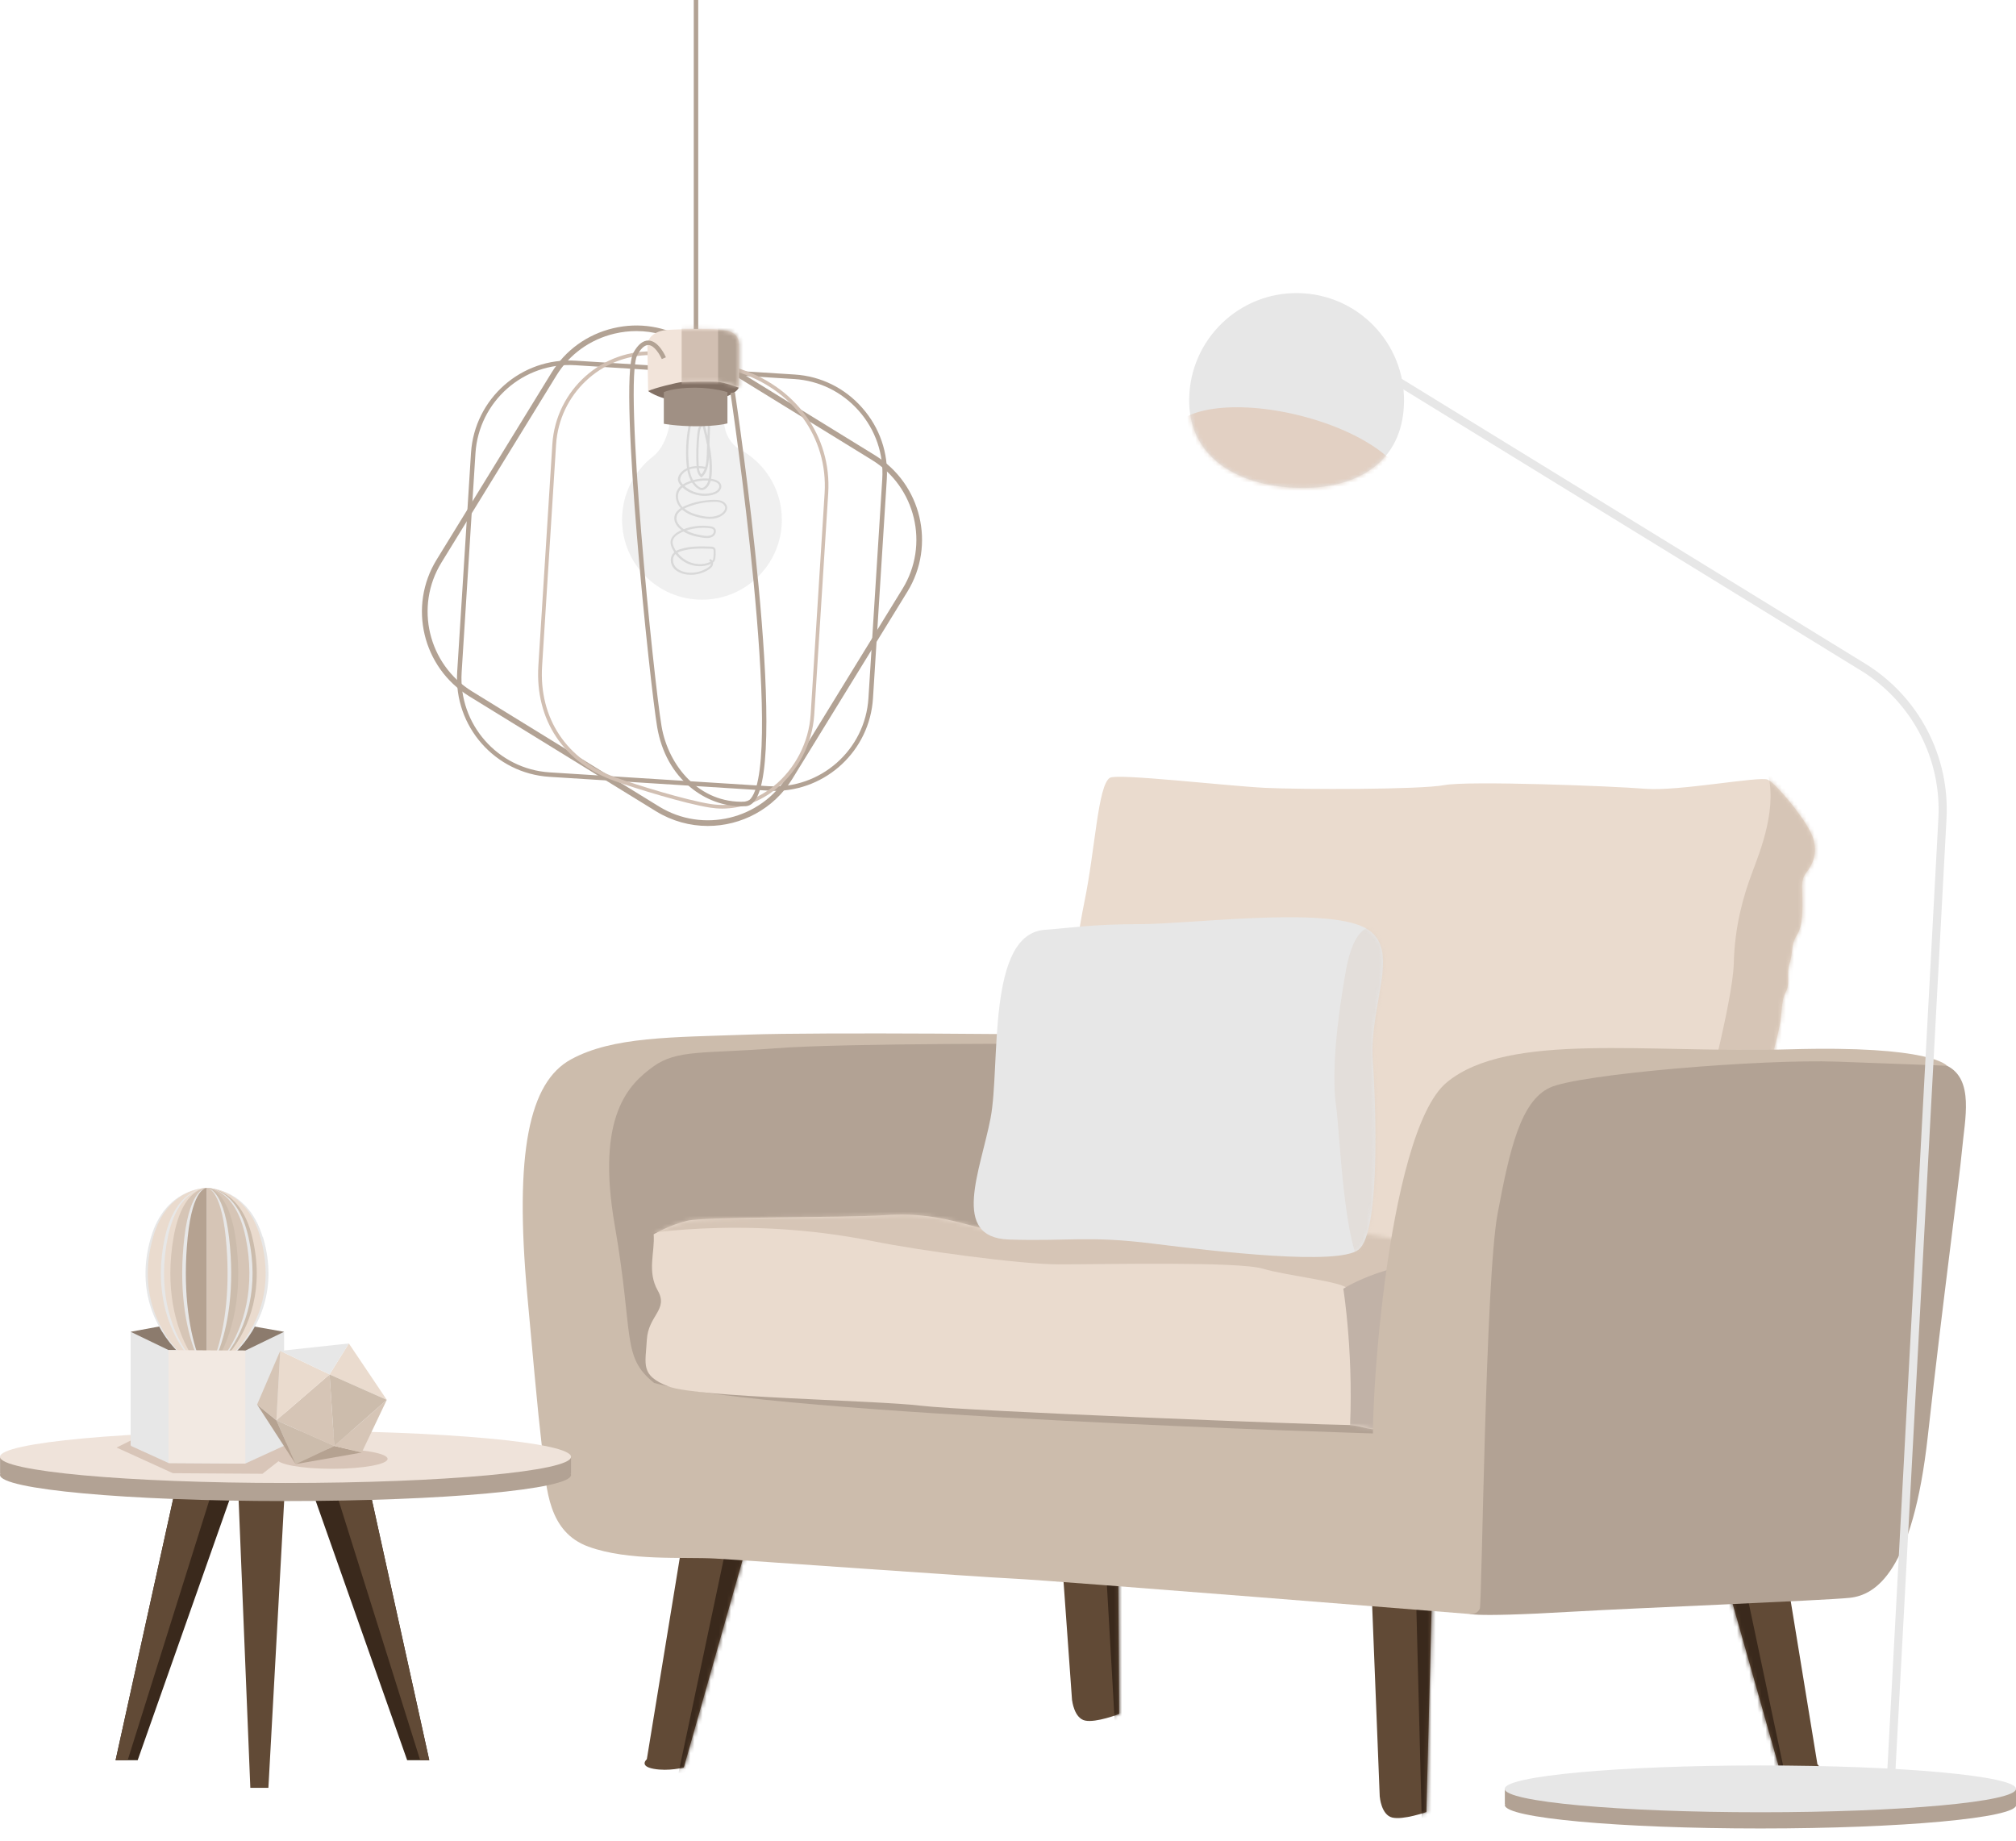<svg xmlns="http://www.w3.org/2000/svg" width="495" height="452" viewBox="0 0 495 452" fill="none"><g clip-path="url(#clip0_902_236)"><path d="M190.189 194.189C189.676 194.189 189.164 194.189 188.651 194.136L134.892 190.74C121.567 189.891 111.424 178.359 112.254 165.023L115.647 111.218C116.496 97.882 128.018 87.712 141.343 88.561L195.102 91.957C201.534 92.363 207.437 95.264 211.714 100.146C216.008 105.01 218.146 111.236 217.74 117.674L214.347 171.479C213.534 184.302 202.86 194.189 190.207 194.189H190.189ZM188.722 193.04C201.428 193.853 212.438 184.143 213.233 171.426L216.627 117.621C217.015 111.483 214.965 105.54 210.883 100.889C206.783 96.237 201.163 93.46 195.031 93.071L141.272 89.675C128.566 88.861 117.556 98.572 116.743 111.289L113.35 165.094C112.555 177.829 122.239 188.83 134.945 189.644L188.704 193.04H188.722Z" fill="#B2A294"></path><path d="M171.439 0H170.343V84.793H171.439V0Z" fill="#B2A294"></path><path d="M173.789 202.803C169.442 202.803 165.041 201.636 161.065 199.195L115.188 170.948C103.754 163.909 100.166 148.874 107.2 137.431L135.422 91.514C138.816 85.996 144.17 82.122 150.532 80.601C156.877 79.08 163.415 80.124 168.929 83.52L214.806 111.766C226.24 118.806 229.828 133.84 222.794 145.284L194.572 191.2C189.977 198.682 181.971 202.803 173.789 202.803ZM156.258 81.291C154.456 81.291 152.653 81.503 150.85 81.928C144.859 83.36 139.805 87.004 136.607 92.222L108.384 138.138C101.757 148.927 105.132 163.13 115.912 169.763L161.79 198.01C172.57 204.66 186.76 201.264 193.388 190.475L221.61 144.559C228.237 133.769 224.862 119.566 214.082 112.934L168.205 84.687C164.564 82.441 160.446 81.291 156.258 81.291Z" fill="#B2A294"></path><path d="M177.359 198.54C176.334 198.54 175.309 198.452 174.284 198.293C168.045 197.302 156.081 193.588 151.062 191.819C138.409 187.344 131.358 176.75 132.188 163.449L135.617 109.113C136.465 95.706 147.952 85.483 161.224 86.314H161.277L180.893 90.329C195.243 94.627 204.256 107.008 203.355 121.158L199.926 175.494C199.484 182.533 195.95 189.361 190.489 193.747C186.584 196.878 182.007 198.523 177.359 198.54ZM159.704 87.181C147.563 87.181 137.313 96.767 136.536 109.184L133.107 163.519C132.295 176.378 139.134 186.655 151.381 190.97C156.364 192.739 168.258 196.436 174.443 197.408C179.868 198.275 185.364 196.719 189.941 193.057C195.208 188.83 198.618 182.25 199.043 175.458L202.471 121.123C203.337 107.398 194.589 95.37 180.699 91.214L161.153 87.234C160.676 87.199 160.199 87.181 159.722 87.181H159.704Z" fill="#D1BFB2"></path><path d="M159.139 96.007C159.139 96.007 163.186 99.226 171.827 98.589C180.469 97.953 181.388 95.193 181.388 95.193C181.388 95.193 181.388 90.312 174.496 90.223C167.604 90.135 159.421 94.822 159.156 96.025L159.139 96.007Z" fill="#827064"></path><path d="M159.139 96.007C159.139 96.007 158.962 86.438 158.962 84.793C158.962 83.148 160.429 81.291 163.733 81.026C167.038 80.76 174.938 80.743 176.228 80.937C177.518 81.114 181.282 80.937 181.459 84.439C181.635 87.942 181.37 95.193 181.37 95.193C181.37 95.193 177.871 93.814 175.945 93.725C174.019 93.637 168.505 93.725 167.392 93.814C166.296 93.902 160.588 95.282 159.121 96.025L159.139 96.007Z" fill="#F2E4DA"></path><mask id="mask0_902_236" style="mask-type:luminance" maskUnits="userSpaceOnUse" x="158" y="80" width="24" height="17"><path d="M159.139 96.007C159.139 96.007 158.962 86.438 158.962 84.793C158.962 83.148 160.429 81.291 163.733 81.026C167.038 80.76 174.938 80.743 176.228 80.937C177.518 81.114 181.282 80.937 181.459 84.439C181.635 87.942 181.37 95.193 181.37 95.193C181.37 95.193 177.871 93.814 175.945 93.725C174.019 93.637 168.505 93.725 167.392 93.814C166.296 93.902 160.588 95.282 159.121 96.025L159.139 96.007Z" fill="white"></path></mask><g mask="url(#mask0_902_236)"><path d="M183.933 77.895H171.05V97.033H183.933V77.895Z" fill="#B2A294"></path><path d="M176.316 77.895H167.374V97.033H176.316V77.895Z" fill="#D1BFB2"></path></g><path opacity="0.66" d="M181.158 110.051C179.851 109.113 177.871 107.061 177.73 103.046C177.518 97.05 164.352 104.214 164.352 104.214C164.352 104.214 163.822 109.007 160.588 111.89C155.816 115.481 152.741 121.176 152.741 127.614C152.741 138.457 161.524 147.247 172.358 147.247C183.191 147.247 191.974 138.457 191.974 127.614C191.974 119.938 187.573 113.287 181.158 110.068V110.051Z" fill="#E7E7E7"></path><path d="M172.269 120.327C172.269 120.327 172.128 120.327 172.057 120.309C171.792 120.256 171.562 120.115 171.368 119.991C170.149 119.16 169.512 117.904 169.177 116.984C168.735 115.764 168.611 114.472 168.523 113.376C168.311 110.086 168.558 106.778 169.283 103.559L169.813 103.683C169.106 106.849 168.841 110.104 169.07 113.358C169.141 114.419 169.265 115.658 169.689 116.825C169.989 117.656 170.573 118.806 171.668 119.566C171.81 119.655 171.969 119.761 172.145 119.796C172.393 119.849 172.711 119.743 172.994 119.513C173.895 118.788 174.089 117.462 174.16 116.524C174.284 115.074 174.231 113.641 174.072 112.208C173.983 114.066 173.718 115.905 172.393 117.108L172.216 117.267L172.039 117.108C171.227 116.436 171.067 115.321 171.014 114.225C170.891 111.607 170.961 108.954 171.244 106.354C171.333 105.47 171.58 104.231 172.57 103.825L172.87 103.701L172.958 104.002C173.206 104.992 173.471 106 173.718 107.008L173.86 102.64H174.408L174.195 109.219C174.673 111.625 174.938 114.066 174.743 116.542C174.655 117.585 174.425 119.071 173.365 119.92C173.029 120.203 172.64 120.345 172.305 120.345L172.269 120.327ZM172.499 104.479C172.004 104.904 171.845 105.753 171.774 106.389C171.492 108.954 171.421 111.572 171.545 114.172C171.58 115.056 171.704 115.923 172.198 116.489C173.33 115.304 173.471 113.429 173.542 111.589L173.612 109.255C173.294 107.645 172.888 106.053 172.481 104.479H172.499Z" fill="#D8D8D8"></path><path d="M169.636 141.127C169.512 141.127 169.406 141.127 169.283 141.127C167.657 141.057 166.243 140.473 165.43 139.518C164.44 138.35 164.458 136.635 165.465 135.697C165.501 135.662 165.536 135.627 165.571 135.591C165.395 135.308 165.218 135.025 165.077 134.724C164.847 134.265 164.564 133.575 164.67 132.85C164.847 131.541 166.172 130.692 167.233 130.214C167.268 130.214 167.303 130.179 167.339 130.161C166.278 129.383 165.324 128.127 165.607 126.765C165.766 126.005 166.278 125.332 167.127 124.749C166.031 123.564 165.448 121.618 166.437 120.115C166.632 119.814 166.897 119.513 167.215 119.266C166.72 118.717 166.473 118.222 166.455 117.727C166.455 117.373 166.543 117.002 166.755 116.63C167.303 115.658 168.417 114.897 169.742 114.596C170.802 114.366 172.004 114.384 173.418 114.649L173.312 115.145C171.969 114.879 170.855 114.862 169.883 115.074C168.717 115.339 167.727 115.994 167.268 116.843C167.091 117.143 167.02 117.426 167.02 117.692C167.02 118.081 167.233 118.47 167.657 118.947C168.063 118.682 168.54 118.452 169.088 118.24C170.873 117.568 172.799 117.32 174.637 117.568C175.291 117.656 176.829 117.975 177.076 119.142C177.2 119.69 176.97 120.309 176.457 120.769C176.069 121.105 175.574 121.335 174.867 121.53C172.322 122.166 169.406 121.406 167.568 119.673C167.286 119.902 167.073 120.15 166.897 120.415C166.031 121.742 166.579 123.475 167.586 124.519C167.939 124.324 168.328 124.147 168.77 123.971C170.802 123.192 172.958 122.786 175.167 122.732C175.839 122.732 176.546 122.732 177.2 122.998C177.942 123.298 178.472 123.9 178.543 124.537C178.596 125.067 178.348 125.633 177.871 126.111C177.182 126.801 176.157 127.243 174.991 127.367C173.807 127.49 172.64 127.278 171.863 127.101C169.954 126.677 168.523 126.04 167.498 125.138C166.72 125.633 166.261 126.217 166.137 126.871C165.872 128.109 166.879 129.259 167.886 129.931C169.901 129.171 172.163 128.905 174.319 129.206C174.655 129.259 175.061 129.312 175.362 129.56C175.662 129.79 175.804 130.143 175.768 130.55C175.733 131.045 175.397 131.541 174.955 131.788C174.213 132.195 173.329 132.142 172.499 132.018C170.537 131.735 169.035 131.258 167.816 130.515C167.692 130.568 167.551 130.621 167.427 130.674C166.473 131.099 165.306 131.824 165.165 132.903C165.112 133.345 165.218 133.858 165.536 134.495C165.66 134.76 165.819 135.025 165.978 135.273C166.331 135.078 166.702 134.937 167.02 134.831C169.459 134.052 172.163 134.123 174.531 134.212C174.867 134.212 175.238 134.265 175.485 134.53C175.68 134.742 175.715 135.007 175.715 135.255C175.733 135.803 175.715 136.369 175.662 136.9C175.627 137.183 175.592 137.501 175.397 137.784C175.309 137.926 175.185 138.05 175.061 138.138C175.097 138.315 175.097 138.492 175.044 138.669C174.885 139.235 174.372 139.606 174.001 139.854C172.711 140.685 171.156 141.145 169.565 141.145L169.636 141.127ZM165.889 136.016C165.889 136.016 165.872 136.016 165.854 136.033C164.953 136.865 165.13 138.333 165.854 139.182C166.579 140.031 167.833 140.544 169.3 140.614C170.873 140.685 172.446 140.261 173.736 139.429C174.036 139.235 174.46 138.934 174.567 138.527C174.567 138.51 174.567 138.474 174.567 138.456C174.531 138.456 174.496 138.492 174.478 138.492C172.782 139.235 170.714 139.199 168.911 138.421C167.71 137.891 166.649 137.059 165.854 136.016H165.889ZM166.331 135.697C167.073 136.688 168.081 137.484 169.176 137.961C170.82 138.669 172.729 138.704 174.266 138.032C174.337 137.997 174.39 137.979 174.46 137.944C174.407 137.873 174.301 137.784 174.178 137.767L174.266 137.271C174.514 137.307 174.743 137.431 174.902 137.643C174.938 137.608 174.955 137.572 174.991 137.537C175.114 137.342 175.15 137.095 175.167 136.865C175.22 136.352 175.238 135.803 175.22 135.29C175.22 135.149 175.203 134.972 175.114 134.884C175.008 134.778 174.761 134.76 174.549 134.742C172.216 134.671 169.565 134.583 167.233 135.344C166.95 135.432 166.614 135.556 166.314 135.733L166.331 135.697ZM168.505 130.267C169.601 130.851 170.926 131.258 172.64 131.505C173.382 131.611 174.142 131.665 174.726 131.346C175.026 131.169 175.256 130.833 175.273 130.497C175.273 130.338 175.273 130.108 175.061 129.949C174.867 129.79 174.567 129.737 174.301 129.701C172.375 129.454 170.343 129.648 168.505 130.267ZM168.028 124.855C168.964 125.651 170.272 126.217 172.039 126.606C172.782 126.765 173.877 126.977 174.973 126.854C176.016 126.747 176.917 126.358 177.518 125.757C177.748 125.527 178.101 125.085 178.048 124.572C177.995 124.112 177.606 123.67 177.041 123.44C176.475 123.21 175.839 123.192 175.238 123.21C173.1 123.263 171.014 123.652 169.053 124.413C168.682 124.554 168.346 124.696 168.045 124.855H168.028ZM168.063 119.336C169.76 120.928 172.446 121.618 174.779 121.017C175.397 120.858 175.821 120.663 176.122 120.38C176.493 120.062 176.67 119.602 176.581 119.23C176.387 118.364 175.008 118.116 174.602 118.063C172.852 117.851 171.032 118.063 169.336 118.7C168.841 118.877 168.417 119.089 168.063 119.319V119.336Z" fill="#D8D8D8"></path><path d="M182.219 197.992C177.712 197.992 173.259 196.365 169.583 193.358C165.253 189.821 162.426 184.709 161.365 178.571C160.499 173.495 158.114 152.536 156.364 131.275C154.862 112.934 153.484 90.276 155.534 86.579C156.665 84.546 157.919 83.555 159.28 83.608C161.772 83.732 163.451 87.57 163.504 87.729L162.496 88.171C162.09 87.234 160.729 84.793 159.227 84.722C158.096 84.669 157.124 85.996 156.505 87.11C153.024 93.407 160.535 167.145 162.443 178.359C164.087 187.946 171.651 197.373 183.014 196.842C183.509 196.825 183.951 196.559 184.357 196.064C192.663 185.929 179.497 97.386 179.356 96.484L180.451 96.325C180.999 99.987 193.829 186.265 185.205 196.772C184.587 197.515 183.862 197.921 183.049 197.957C182.766 197.957 182.484 197.974 182.183 197.974L182.219 197.992Z" fill="#B2A294"></path><path d="M178.613 103.949C178.613 103.949 176.404 104.656 170.891 104.656C166.208 104.656 162.991 104.055 162.991 104.055V96.29C162.991 96.29 165.2 95.193 170.626 95.193C175.309 95.193 178.613 96.29 178.613 96.29V103.949Z" fill="#A09084"></path><path d="M168.24 374.388L158.821 431.96C158.821 431.96 156.806 433.641 160.499 434.313C164.193 434.985 167.904 433.977 167.904 433.977L185.064 373.362C185.064 373.362 176.316 368.64 168.24 374.37V374.388Z" fill="#614A36"></path><mask id="mask1_902_236" style="mask-type:luminance" maskUnits="userSpaceOnUse" x="158" y="371" width="28" height="64"><path d="M168.24 374.388L158.821 431.96C158.821 431.96 156.806 433.641 160.499 434.313C164.193 434.985 167.904 433.977 167.904 433.977L185.064 373.362C185.064 373.362 176.316 368.64 168.24 374.37V374.388Z" fill="white"></path></mask><g mask="url(#mask1_902_236)"><path d="M180.681 368.657L165.889 438.699L177.659 435.675L197.505 371.363L180.681 368.657Z" fill="#3A291C"></path></g><path d="M436.823 375.626L446.242 433.198C446.242 433.198 448.257 434.879 444.563 435.551C440.87 436.223 437.159 435.215 437.159 435.215L419.999 374.6C419.999 374.6 428.747 369.878 436.823 375.608V375.626Z" fill="#614A36"></path><mask id="mask2_902_236" style="mask-type:luminance" maskUnits="userSpaceOnUse" x="419" y="372" width="28" height="64"><path d="M436.823 375.626L446.242 433.198C446.242 433.198 448.257 434.879 444.563 435.551C440.87 436.223 437.159 435.215 437.159 435.215L419.999 374.6C419.999 374.6 428.747 369.878 436.823 375.608V375.626Z" fill="white"></path></mask><g mask="url(#mask2_902_236)"><path d="M424.364 369.895L439.173 439.937L427.404 436.895L407.558 372.584L424.364 369.895Z" fill="#3A291C"></path></g><path d="M338.795 441.211C338.795 441.211 339.131 445.579 341.817 446.269C344.503 446.941 350.229 444.925 350.229 444.925L351.908 379.606C351.908 379.606 339.466 377.925 336.427 381.958L338.777 441.211H338.795Z" fill="#614A36"></path><mask id="mask3_902_236" style="mask-type:luminance" maskUnits="userSpaceOnUse" x="336" y="379" width="16" height="68"><path d="M338.795 441.211C338.795 441.211 339.131 445.579 341.817 446.269C344.503 446.941 350.229 444.925 350.229 444.925L351.908 379.606C351.908 379.606 339.466 377.925 336.427 381.958L338.777 441.211H338.795Z" fill="white"></path></mask><g mask="url(#mask3_902_236)"><path d="M347.207 372.867L349.222 452L354.947 447.277L356.626 373.539L347.207 372.867Z" fill="#3A291C"></path></g><path d="M263.246 417.51C263.246 417.51 263.723 421.878 266.427 422.462C269.131 423.046 274.786 420.853 274.786 420.853L274.379 355.516C274.379 355.516 261.885 354.224 258.987 358.363L263.228 417.51H263.246Z" fill="#614A36"></path><mask id="mask4_902_236" style="mask-type:luminance" maskUnits="userSpaceOnUse" x="258" y="355" width="17" height="68"><path d="M263.246 417.51C263.246 417.51 263.723 421.878 266.427 422.462C269.131 423.046 274.786 420.853 274.786 420.853L274.379 355.516C274.379 355.516 261.885 354.224 258.987 358.363L263.228 417.51H263.246Z" fill="white"></path></mask><g mask="url(#mask4_902_236)"><path d="M269.467 348.936L274.008 427.945L279.575 423.063L278.904 349.307L269.467 348.936Z" fill="#3A291C"></path></g><path d="M261.991 254.043C261.991 254.043 201.888 253.371 183.491 254.043C165.094 254.715 150.515 254.485 140.212 260.11C129.891 265.717 126.304 282.997 129.449 317.806C132.595 352.597 132.365 348.564 133.266 357.09C134.168 365.615 134.61 376.174 144.488 379.765C154.349 383.355 167.816 382.241 175.662 382.683C183.509 383.126 239.583 387.176 249.002 387.618C258.421 388.06 360.691 396.285 360.691 396.285L366.752 260.34L262.009 254.061L261.991 254.043Z" fill="#CCBCAC"></path><path d="M261.532 256.29C261.532 256.29 207.49 256.06 190.206 257.404C172.941 258.748 166.208 257.634 160.376 261.896C154.544 266.159 146.238 273.8 150.956 300.95C155.675 328.118 152.547 333.106 160.605 339.562C189.977 347.645 339.307 352.031 339.307 352.031L285.301 282.113L261.532 256.307V256.29Z" fill="#B2A294"></path><path d="M272.524 190.97C269.555 192.827 268.936 208.481 266.25 221.499C263.564 234.516 260.86 260.552 257.273 267.733C253.685 274.914 250.54 300.95 253.243 304.098C255.93 307.247 420.105 321.167 420.105 321.167L437.6 261.454C437.6 261.454 435.356 258.536 435.586 257.634C435.816 256.732 436.699 253.601 437.159 250.683C437.618 247.764 437.388 245.518 438.502 243.502C439.615 241.485 438.502 239.239 439.403 236.551C440.304 233.862 439.633 232.058 441.206 229.599C442.778 227.123 442.549 223.09 442.549 220.402C442.549 217.713 442.107 216.139 443.45 214.335C444.793 212.531 446.366 210.073 445.253 206.022C444.139 201.989 436.063 192.332 434.031 191.43C432.016 190.528 412.046 194.348 403.97 193.676C395.894 193.004 360.461 191.66 354.629 192.774C348.797 193.889 319.868 193.889 310.678 193.446C301.489 193.004 274.344 189.856 272.559 190.97H272.524Z" fill="#EADBCE"></path><mask id="mask5_902_236" style="mask-type:luminance" maskUnits="userSpaceOnUse" x="252" y="190" width="194" height="132"><path d="M272.524 190.97C269.555 192.827 268.936 208.481 266.25 221.499C263.564 234.516 260.86 260.552 257.273 267.733C253.685 274.914 250.54 300.95 253.243 304.098C255.93 307.247 420.105 321.167 420.105 321.167L437.6 261.454C437.6 261.454 435.356 258.536 435.586 257.634C435.816 256.732 436.699 253.601 437.159 250.683C437.618 247.764 437.388 245.518 438.502 243.502C439.615 241.485 438.502 239.239 439.403 236.551C440.304 233.862 439.633 232.058 441.206 229.599C442.778 227.123 442.549 223.09 442.549 220.402C442.549 217.713 442.107 216.139 443.45 214.335C444.793 212.531 446.366 210.073 445.253 206.022C444.139 201.989 436.063 192.332 434.031 191.43C432.016 190.528 412.046 194.348 403.97 193.676C395.894 193.004 360.461 191.66 354.629 192.774C348.797 193.889 319.868 193.889 310.678 193.446C301.489 193.004 274.344 189.856 272.559 190.97H272.524Z" fill="white"></path></mask><g mask="url(#mask5_902_236)"><path d="M417.631 274.914C417.631 274.914 425.477 245.96 425.707 236.533C425.937 227.105 428.181 219.694 430.196 214.318C432.21 208.941 436.699 197.939 433.783 188.954C430.867 179.969 462.271 202.644 462.271 202.644L457.111 295.803L417.631 274.932V274.914Z" fill="#D6C5B6"></path></g><path d="M386.899 395.684C400.33 394.888 447.797 392.995 454.177 392.323C460.574 391.651 469.658 385.92 473.352 352.597C477.045 319.257 481.092 289.63 481.763 282.219C482.435 274.808 484.785 265.045 478.07 261.684C471.337 258.324 413.142 260.34 413.142 260.34L370.075 264.373L357.634 280.875V386.592L360.656 396.02C360.656 396.02 358.305 397.364 386.899 395.684Z" fill="#B2A294"></path><path d="M160.499 303.09C160.835 307.459 158.821 312.182 161.507 316.886C164.193 321.609 159.156 322.953 158.821 329.002C158.485 335.051 157.142 337.757 164.211 340.446C171.279 343.134 215.001 343.807 226.117 345.151C237.215 346.495 324.692 349.873 330.401 349.873C336.109 349.873 337.469 353.234 344.185 348.193C350.918 343.134 347.207 305.089 347.207 305.089C347.207 305.089 310.873 298.014 304.811 300.72C298.749 303.409 286.98 302.064 281.59 301.728C276.2 301.392 261.408 302.4 250.646 302.737C239.883 303.073 233.468 297.271 217.333 298.368C207.26 299.04 173.259 298.704 168.894 299.712C164.529 300.72 160.482 303.073 160.482 303.073L160.499 303.09Z" fill="#EADBCE"></path><mask id="mask6_902_236" style="mask-type:luminance" maskUnits="userSpaceOnUse" x="158" y="298" width="191" height="53"><path d="M160.499 303.09C160.835 307.459 158.821 312.182 161.507 316.886C164.193 321.609 159.156 322.953 158.821 329.002C158.485 335.051 157.142 337.757 164.211 340.446C171.279 343.134 215.001 343.807 226.117 345.151C237.215 346.495 324.692 349.873 330.401 349.873C336.109 349.873 337.469 353.234 344.185 348.193C350.918 343.134 347.207 305.089 347.207 305.089C347.207 305.089 310.873 298.014 304.811 300.72C298.749 303.409 286.98 302.064 281.59 301.728C276.2 301.392 261.408 302.4 250.646 302.737C239.883 303.073 233.468 297.271 217.333 298.368C207.26 299.04 173.259 298.704 168.894 299.712C164.529 300.72 160.482 303.073 160.482 303.073L160.499 303.09Z" fill="white"></path></mask><g mask="url(#mask6_902_236)"><path d="M154.844 303.479C154.844 303.479 181.794 298.173 214.435 304.771C225.639 307.035 250.504 310.448 259.959 310.448C271.605 310.448 304.016 309.705 310.077 311.509C316.139 313.314 329.782 314.658 330.895 316.462C332.009 318.266 357.527 301.198 357.527 301.198L337.116 287.738L157.477 294.247L154.844 303.515V303.479Z" fill="#D6C5B6"></path><path d="M329.835 316.444C329.835 316.444 332.627 333.725 331.284 353.924C331.284 353.924 343.39 355.94 347.878 353.924C352.367 351.907 360.214 315.082 358.411 311.722C356.608 308.361 361.574 310.324 359.118 310.077C342.294 308.396 329.835 316.427 329.835 316.427V316.444Z" fill="#C1B2A7"></path></g><path d="M337.452 358.646L360.655 396.267C360.655 396.267 362.511 396.692 363.342 395.011C363.889 393.932 364.685 314.198 367.707 298.049C370.729 281.883 373.432 270.439 380.484 267.079C387.553 263.718 432.635 260.004 451.137 260.676C469.64 261.348 478.052 261.684 478.052 261.684C478.052 261.684 474.359 256.626 439.368 257.651C404.377 258.66 370.411 253.283 355.265 265.735C340.12 278.187 335.755 352.597 337.434 358.664L337.452 358.646Z" fill="#CCBCAC"></path><path d="M494.929 442.944H495V439.23H477.504C466.088 438.133 450.024 437.461 432.246 437.461C414.467 437.461 398.403 438.133 386.987 439.23H369.492V442.944H369.562C369.527 443.032 369.492 443.121 369.492 443.209C369.492 446.393 397.59 448.958 432.263 448.958C466.936 448.958 495.035 446.375 495.035 443.209C495.035 443.121 495 443.032 494.965 442.944H494.929Z" fill="#B2A294"></path><path d="M495 439.23C495 442.413 466.901 444.978 432.228 444.978C397.555 444.978 369.456 442.396 369.456 439.23C369.456 436.064 397.555 433.481 432.228 433.481C466.901 433.481 495 436.064 495 439.23Z" fill="#E7E7E7"></path><path d="M344.68 100.11C343.725 114.667 331.479 120.681 316.952 119.708C302.408 118.753 291.08 111.183 292.034 96.626C292.988 82.069 305.553 71.05 320.098 72.023C334.642 72.978 345.652 85.554 344.68 100.11Z" fill="#E7E7E7"></path><mask id="mask7_902_236" style="mask-type:luminance" maskUnits="userSpaceOnUse" x="291" y="71" width="54" height="49"><path d="M344.68 100.11C343.725 114.667 331.479 120.681 316.952 119.708C302.408 118.753 291.08 111.183 292.034 96.626C292.988 82.069 305.553 71.05 320.098 72.023C334.642 72.978 345.652 85.554 344.68 100.11Z" fill="white"></path></mask><g mask="url(#mask7_902_236)"><path d="M344.927 120.946C343.301 127.42 329.128 129.454 313.258 125.492C297.389 121.53 285.831 113.057 287.457 106.566C289.083 100.093 303.256 98.059 319.126 102.021C334.995 105.983 346.553 114.455 344.927 120.946Z" fill="#E2D0C3"></path></g><path d="M338.636 90.789L457.429 163.785C470.259 171.673 477.752 185.947 476.939 200.999L464.109 440.132" stroke="#E7E7E7" stroke-width="2" stroke-miterlimit="10"></path><path d="M90.588 364.996L105.397 432.19H99.972L76.273 364.996H90.588Z" fill="#3A291C"></path><path d="M90.588 364.996L105.397 432.19H103.171L82.07 364.996H90.588Z" fill="#614A36"></path><path d="M43.191 364.996L28.382 432.19H33.807L57.505 364.996H43.191Z" fill="#3A291C"></path><path d="M43.191 364.996L28.382 432.19H31.351L52.451 364.996H43.191Z" fill="#614A36"></path><path d="M69.858 366.959L65.9 438.982H61.464L58.495 365.986L69.858 366.959Z" fill="#614A36"></path><path d="M70.106 368.569C108.824 368.569 140.212 365.694 140.212 362.148C140.212 358.602 108.824 355.728 70.106 355.728C31.387 355.728 0 358.602 0 362.148C0 365.694 31.387 368.569 70.106 368.569Z" fill="#B2A294"></path><path d="M0.018 361.848H140.212V357.691H0.018V361.848Z" fill="#B2A294"></path><path d="M0 357.709C0 361.264 31.386 364.129 70.106 364.129C108.826 364.129 140.212 361.246 140.212 357.709C140.212 354.171 108.826 351.288 70.106 351.288C31.386 351.288 0 354.171 0 357.709Z" fill="#EFE3DA"></path><path d="M72.651 355.427L64.451 361.865L42.449 361.724L28.629 355.427L39.763 349.891L61.782 350.032L72.651 355.427Z" fill="#D8C5B8"></path><path d="M69.752 354.985L60.227 359.354L41.388 359.23L32.075 354.985L41.6 350.227L60.439 350.351L69.752 354.985Z" fill="#E7E7E7"></path><path d="M69.752 327.004H32.075V354.932H69.752V327.004Z" fill="#E7E7E7"></path><path d="M69.752 327.004L60.227 331.62L41.388 331.496L32.075 327.004L41.6 325.235L60.439 325.359L69.752 327.004Z" fill="#8C7B6D"></path><path d="M64.504 303.762C60.952 291.823 51.32 291.682 50.79 291.682C50.278 291.682 40.611 291.806 37.076 303.762C33.436 316.037 37.642 325.889 43.951 332.221C43.951 332.221 47.733 332.929 50.825 332.929C53.918 332.929 57.7 332.221 57.7 332.221C64.009 325.889 68.215 316.037 64.574 303.762H64.504Z" fill="#E7E7E7"></path><path d="M50.755 291.682C50.755 291.682 41.088 291.487 37.589 303.762C34.09 316.037 38.119 325.889 44.163 332.221C44.163 332.221 47.786 332.929 50.737 332.929V291.682H50.755Z" fill="#EADBCE"></path><path d="M50.755 291.682C50.755 291.682 60.421 291.487 63.92 303.762C67.42 316.037 63.39 325.889 57.346 332.221C57.346 332.221 53.724 332.929 50.772 332.929V291.682H50.755Z" fill="#EADBCE"></path><path d="M50.755 291.682C50.755 291.682 58.972 291.487 61.941 303.762C64.91 316.037 61.482 325.889 56.339 332.221C56.339 332.221 53.264 332.929 50.737 332.929V291.682H50.755Z" fill="#CCBCAC"></path><path d="M50.755 291.682C50.755 291.682 43.226 291.487 40.505 303.762C37.783 316.037 40.929 325.889 45.63 332.221C45.63 332.221 48.457 332.929 50.755 332.929V291.682Z" fill="#E7E7E7"></path><path d="M50.755 291.682C50.755 291.682 58.283 291.487 61.005 303.762C63.726 316.037 60.581 325.889 55.88 332.221C55.88 332.221 53.052 332.929 50.755 332.929V291.682Z" fill="#E7E7E7"></path><path d="M50.755 291.682C50.755 291.682 43.739 291.487 41.212 303.762C38.685 316.037 41.6 325.889 45.983 332.221C45.983 332.221 48.616 332.929 50.755 332.929V291.682Z" fill="#EADBCE"></path><path d="M50.755 291.682C50.755 291.682 57.771 291.487 60.298 303.762C62.825 316.037 59.909 325.889 55.526 332.221C55.526 332.221 52.893 332.929 50.755 332.929V291.682Z" fill="#D6C5B6"></path><path d="M50.755 291.682C50.755 291.682 55.933 291.487 57.806 303.762C59.679 316.037 57.523 325.889 54.272 332.221C54.272 332.221 52.328 332.929 50.737 332.929V291.682H50.755Z" fill="#CCBCAC"></path><path d="M50.755 291.682C50.755 291.682 44.782 291.487 42.626 303.762C40.469 316.037 42.961 325.889 46.69 332.221C46.69 332.221 48.934 332.929 50.755 332.929V291.682Z" fill="#D6C5B6"></path><path d="M50.755 291.682C50.755 291.682 46.725 291.487 45.276 303.762C43.827 316.037 45.506 325.889 48.016 332.221C48.016 332.221 49.535 332.929 50.755 332.929V291.682Z" fill="#E7E7E7"></path><path d="M50.755 291.682C50.755 291.682 54.784 291.487 56.233 303.762C57.682 316.037 56.003 325.889 53.494 332.221C53.494 332.221 51.974 332.929 50.755 332.929V291.682Z" fill="#E7E7E7"></path><path d="M50.755 291.682C50.755 291.682 47.326 291.487 46.089 303.762C44.852 316.037 46.284 325.889 48.422 332.221C48.422 332.221 49.712 332.929 50.755 332.929V291.682Z" fill="#B5A291"></path><path d="M50.755 291.682C50.755 291.682 54.183 291.487 55.42 303.762C56.657 316.037 55.226 325.889 53.087 332.221C53.087 332.221 51.797 332.929 50.755 332.929V291.682Z" fill="#D6C5B6"></path><path d="M41.388 359.23L60.227 359.354V331.62L41.388 331.496V359.23Z" fill="#F2E9E2"></path><path d="M81.575 360.645C89.081 360.645 95.165 359.552 95.165 358.204C95.165 356.856 89.081 355.763 81.575 355.763C74.07 355.763 67.985 356.856 67.985 358.204C67.985 359.552 74.07 360.645 81.575 360.645Z" fill="#D8C5B8"></path><path d="M67.862 348.741L82.088 355.038L80.921 337.474L67.862 348.741Z" fill="#D6C5B6"></path><path d="M67.862 348.741L72.598 359.495L82.088 355.038L67.862 348.741Z" fill="#CCBCAC"></path><path d="M82.088 355.038L72.598 359.495L88.821 356.648L82.088 355.038Z" fill="#B5A291"></path><path d="M94.971 343.718L85.657 329.869L80.921 337.474L94.971 343.718Z" fill="#EADBCE"></path><path d="M88.821 356.648L94.971 343.718L82.088 355.038L88.821 356.648Z" fill="#D6C5B6"></path><path d="M80.921 337.474L68.798 331.691L67.862 348.741L80.921 337.474Z" fill="#EADBCE"></path><path d="M85.657 329.869L68.798 331.691L80.921 337.474L85.657 329.869Z" fill="#E7E7E7"></path><path d="M63.125 344.868L72.598 359.495L67.862 348.741L63.125 344.868Z" fill="#B5A291"></path><path d="M68.798 331.691L63.125 344.868L67.862 348.741L68.798 331.691Z" fill="#D6C5B6"></path><path d="M82.088 355.038L94.971 343.718L80.921 337.474L82.088 355.038Z" fill="#CCBCAC"></path><path d="M256.548 228.308C262.08 227.919 268.017 226.911 279.929 226.911C291.84 226.911 323.173 222.843 334.094 227.318C345.016 231.793 336.073 245.695 337.081 260.605C338.07 275.516 338.565 302.843 333.599 306.822C328.633 310.802 298.838 307.318 282.951 305.337C267.063 303.356 262.097 304.841 247.694 304.346C233.291 303.851 240.749 287.455 243.223 274.525C245.697 261.613 242.145 229.299 256.548 228.308Z" fill="#E7E7E7"></path><mask id="mask8_902_236" style="mask-type:luminance" maskUnits="userSpaceOnUse" x="239" y="225" width="101" height="84"><path d="M256.548 228.308C262.08 227.919 268.017 226.911 279.929 226.911C291.84 226.911 323.173 222.843 334.094 227.318C345.016 231.793 336.073 245.695 337.081 260.605C338.07 275.516 338.565 302.843 333.599 306.822C328.633 310.802 298.838 307.318 282.951 305.337C267.063 303.356 262.097 304.841 247.694 304.346C233.291 303.851 240.749 287.455 243.223 274.525C245.697 261.613 242.145 229.299 256.548 228.308Z" fill="white"></path></mask><g mask="url(#mask8_902_236)"><path opacity="0.36" d="M342.1 226.911C339.767 228.786 333.21 222.701 330.418 238.602C327.608 254.521 327.149 265.275 328.085 271.819C329.022 278.363 329.959 307.388 335.101 312.058C340.244 316.745 360.355 266.672 360.355 266.672L342.117 226.893L342.1 226.911Z" fill="#DDCEC3"></path></g></g><defs><clipPath id="clip0_902_236"><rect width="495" height="452" fill="white"></rect></clipPath></defs></svg>